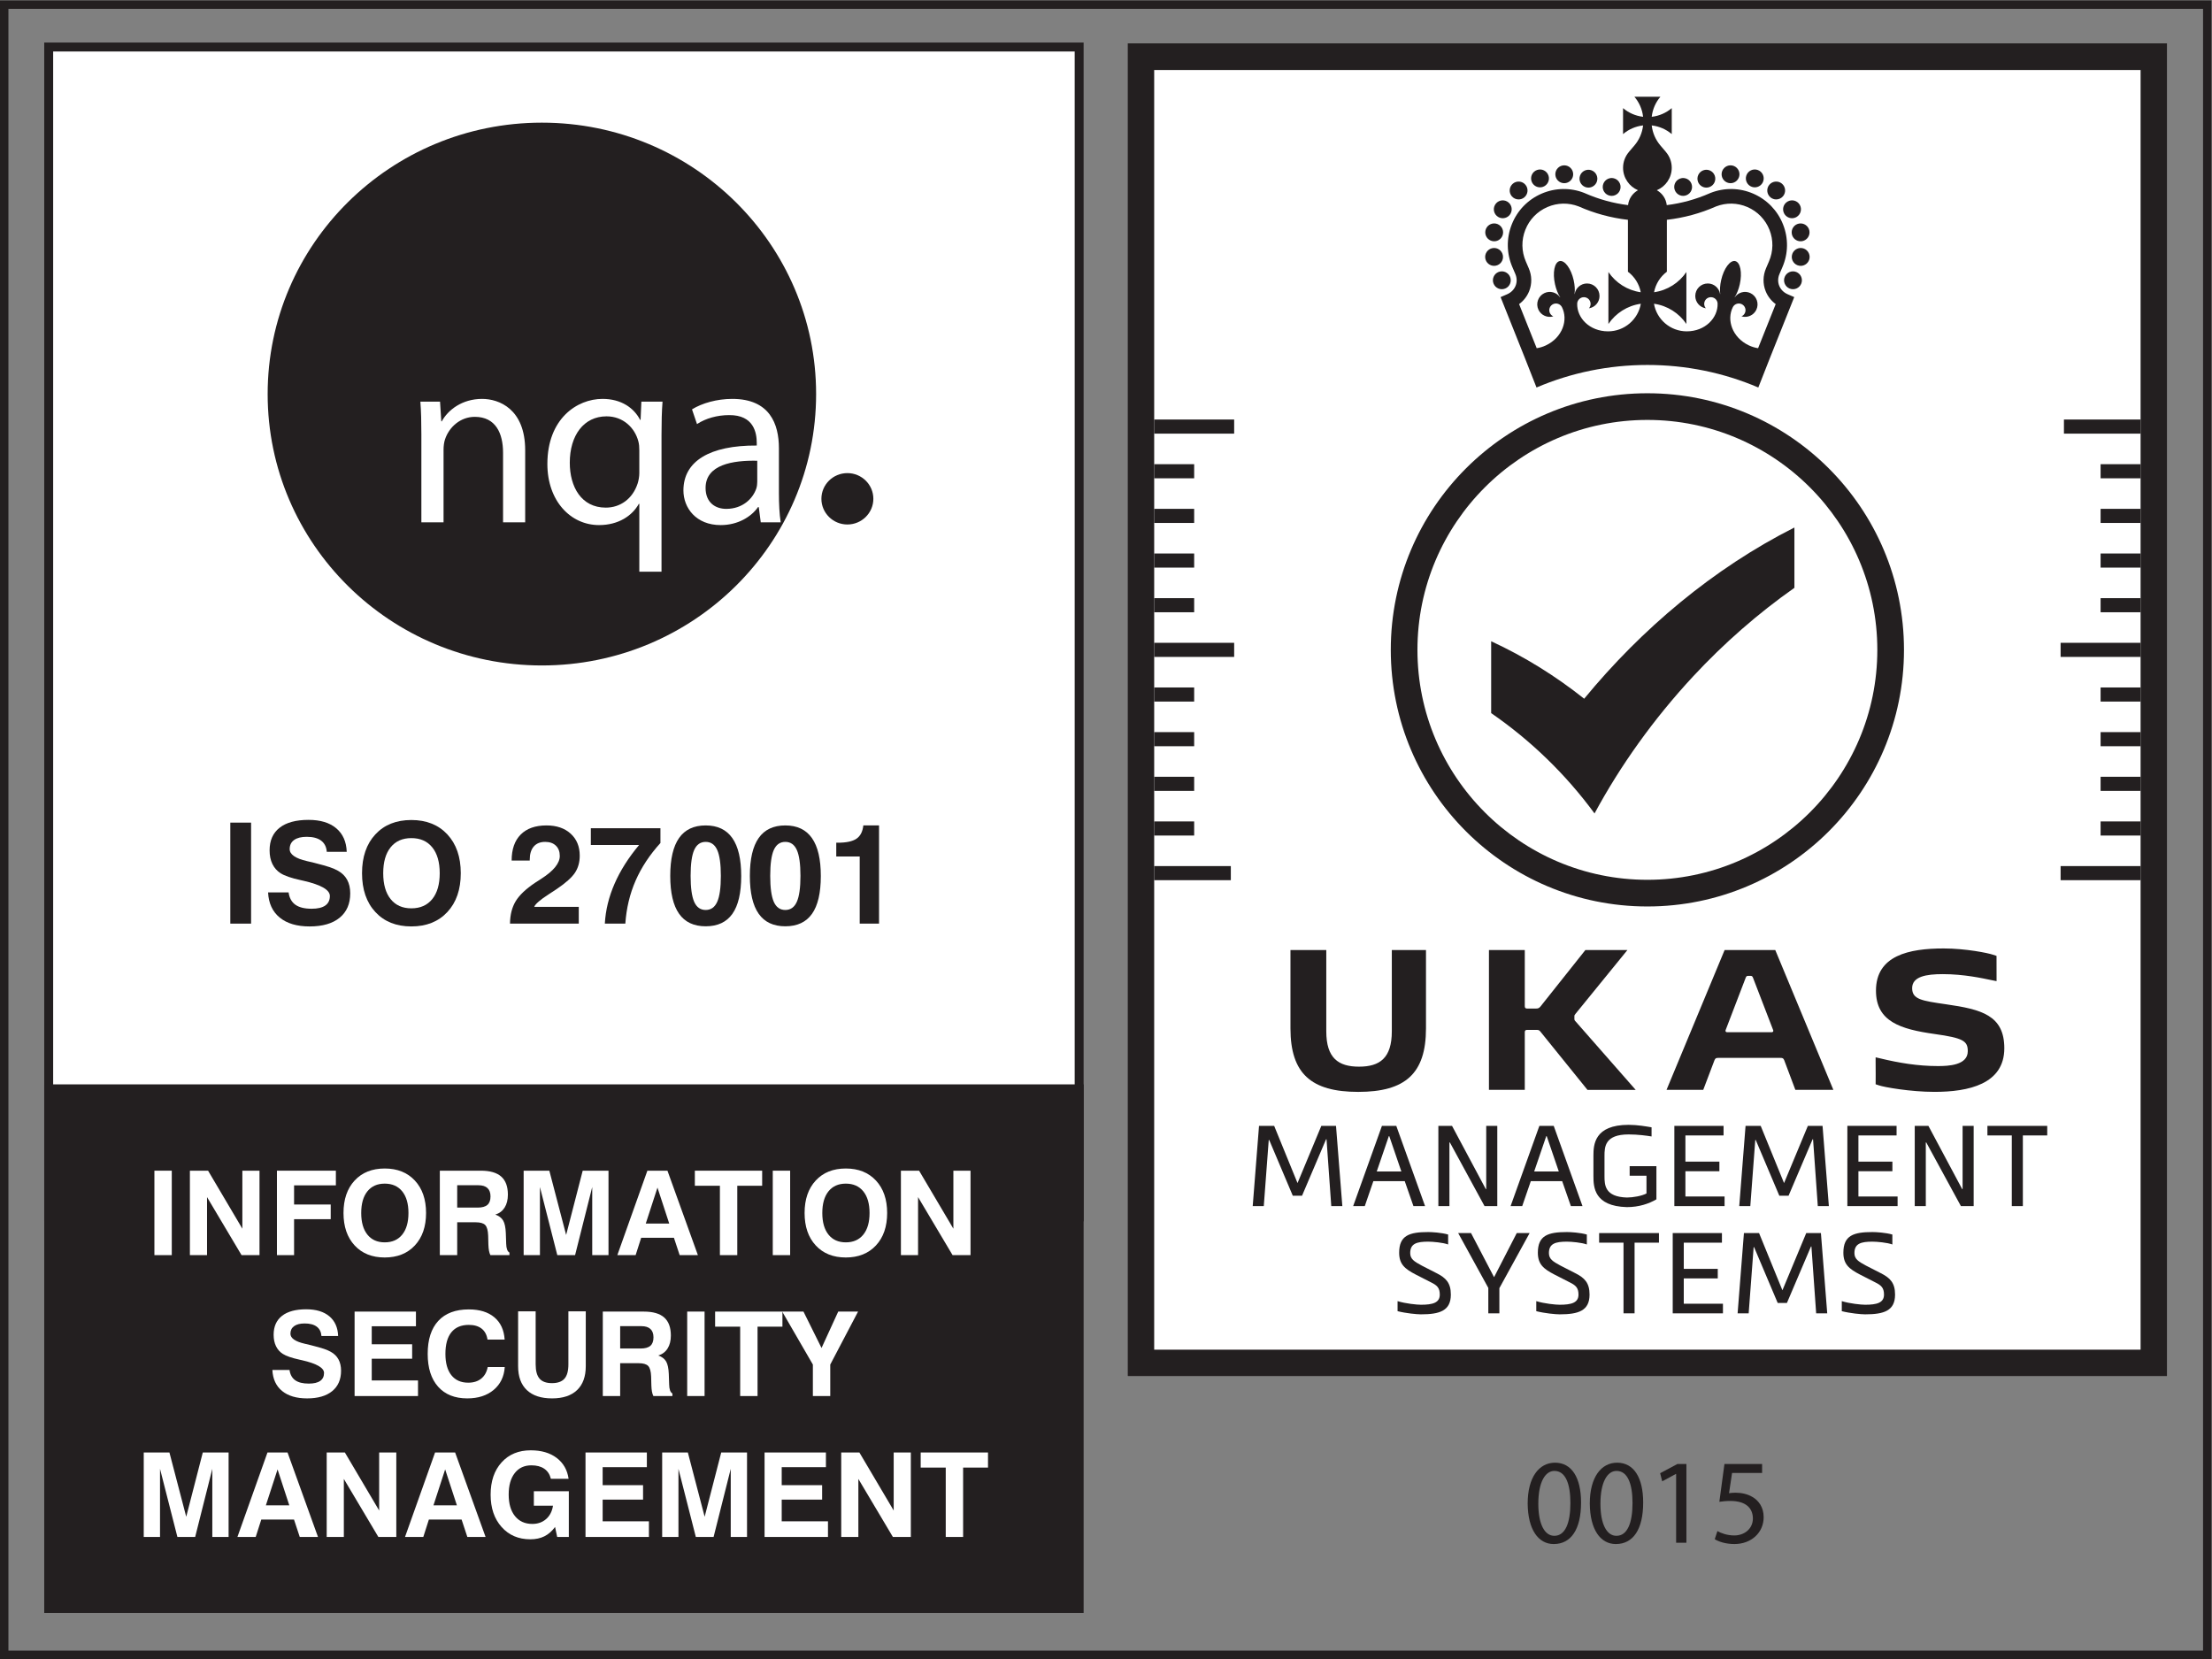 <?xml version="1.0" encoding="UTF-8" standalone="no"?>
<svg
   xmlns:dc="http://purl.org/dc/elements/1.1/"
   xmlns:cc="http://creativecommons.org/ns#"
   xmlns:rdf="http://www.w3.org/1999/02/22-rdf-syntax-ns#"
   xmlns:svg="http://www.w3.org/2000/svg"
   xmlns="http://www.w3.org/2000/svg"
   xmlns:sodipodi="http://sodipodi.sourceforge.net/DTD/sodipodi-0.dtd"
   xmlns:inkscape="http://www.inkscape.org/namespaces/inkscape"
   version="1.1"
   id="svg2"
   xml:space="preserve"
   width="377.947"
   height="283.467"
   viewBox="0 0 377.947 283.467"
   sodipodi:docname="NQA_ISO27001_BW_UKAS.eps"><rect x="0" y="0" width="377.947" height="283.467" fill="#808080" stroke="none"/><defs
     id="defs6"><clipPath
       clipPathUnits="userSpaceOnUse"
       id="clipPath76"><path
         d="m 1903.59,2023.32 h 416.05 v -416.05 h -416.05 z"
         id="path74" /></clipPath></defs><sodipodi:namedview
     pagecolor="#ffffff"
     bordercolor="#666666"
     borderopacity="1"
     objecttolerance="10"
     gridtolerance="10"
     guidetolerance="10"
     inkscape:pageopacity="0"
     inkscape:pageshadow="2"
     inkscape:window-width="640"
     inkscape:window-height="480"
     id="namedview4" /><g
     id="g10"
     inkscape:groupmode="layer"
     inkscape:label="ink_ext_XXXXXX"
     transform="matrix(1.333,0,0,-1.333,0,283.467)"><g
       id="g12"
       transform="scale(0.1)"><path
         d="M 2834.64,2125.98 H -0.004 V 0 H 2834.64 v 2125.98 z m -10.79,-10.8 V 10.801 H 10.797 V 2115.18 H 2823.85"
         style="fill:#231f20;fill-opacity:1;fill-rule:nonzero;stroke:none"
         id="path14" /><path
         d="M 62.426,566.781 V 2066.28 H 1383.25 V 566.781 H 62.426"
         style="fill:#ffffff;fill-opacity:1;fill-rule:nonzero;stroke:none"
         id="path16" /><path
         d="M 1388.98,2072.01 H 56.691 V 561.059 H 1388.98 V 2072.01 Z m -11.45,-11.45 V 572.5 H 68.141 V 2060.56 H 1377.53"
         style="fill:#231f20;fill-opacity:1;fill-rule:nonzero;stroke:none"
         id="path18" /><path
         d="M 1388.98,59.051 H 56.691 V 736.609 H 1388.98 V 59.051"
         style="fill:#231f20;fill-opacity:1;fill-rule:nonzero;stroke:none"
         id="path20" /><path
         d="m 1046.08,1621.44 c 0,-192.15 -157.4,-347.88 -351.502,-347.88 -194.125,0 -351.5,155.73 -351.5,347.88 0,192.12 157.375,347.88 351.5,347.88 194.102,0 351.502,-155.76 351.502,-347.88"
         style="fill:#231f20;fill-opacity:1;fill-rule:nonzero;stroke:none"
         id="path22" /><path
         d="m 1119.45,1487.17 c 0,-18.15 -14.94,-32.92 -33.29,-32.92 -18.4,0 -33.3,14.77 -33.3,32.92 0,18.21 14.9,32.94 33.3,32.94 18.35,0 33.29,-14.73 33.29,-32.94"
         style="fill:#231f20;fill-opacity:1;fill-rule:nonzero;stroke:none"
         id="path24" /><path
         d="m 540.102,1569.86 c 0,16.32 -0.286,29.09 -1.27,41.87 h 25.203 l 1.602,-25.25 h 0.644 c 7.762,14.36 25.848,28.76 51.672,28.76 21.625,0 55.219,-12.8 55.219,-65.85 V 1457 h -28.363 v 89.21 c 0,24.9 -9.426,46.02 -36.227,46.02 -18.43,0 -32.941,-13.11 -38.137,-28.78 -1.23,-3.49 -1.906,-8.62 -1.906,-13.08 V 1457 h -28.437 v 112.86"
         style="fill:#ffffff;fill-opacity:1;fill-rule:nonzero;stroke:none"
         id="path26" /><path
         d="m 819.469,1549.08 c 0,4.15 -0.262,8.31 -1.254,11.8 -4.516,17.3 -19.414,31.99 -40.742,31.99 -29.399,0 -47.137,-24.6 -47.137,-59.44 0,-31.05 14.863,-57.57 46.18,-57.57 18.441,0 34.277,11.19 40.718,30.68 1.278,3.85 2.235,9.29 2.235,13.45 z m 0,-68.4 h -0.633 c -8.414,-15.03 -25.824,-27.19 -51.031,-27.19 -36.481,0 -66.188,30.99 -66.188,78.3 0,57.87 37.793,83.45 70.699,83.45 24.219,0 40.407,-11.82 48.145,-26.86 h 0.641 l 0.992,23.35 h 27.121 c -0.981,-12.78 -1.297,-26.22 -1.297,-42.52 v -175.5 h -28.449 v 86.97"
         style="fill:#ffffff;fill-opacity:1;fill-rule:nonzero;stroke:none"
         id="path28" /><path
         d="m 970.637,1535.97 c -31.032,0.64 -66.231,-4.8 -66.231,-34.87 0,-18.52 12.289,-26.83 26.5,-26.83 20.688,0 33.907,12.78 38.453,25.92 0.957,2.87 1.278,6.08 1.278,8.92 z m 27.769,-41.9 c 0,-13.39 0.641,-26.52 2.294,-37.07 h -25.579 l -2.535,19.53 h -0.992 c -8.383,-12.16 -25.492,-23.04 -47.793,-23.04 -31.649,0 -47.801,22.06 -47.801,44.43 0,37.41 33.594,57.88 94,57.55 v 3.21 c 0,12.77 -3.582,36.12 -35.57,35.78 -14.825,0 -30.024,-4.12 -41.02,-11.52 l -6.41,18.89 c 12.906,7.97 31.969,13.41 51.625,13.41 48.164,0 59.781,-32.3 59.781,-63.29 v -57.88"
         style="fill:#ffffff;fill-opacity:1;fill-rule:nonzero;stroke:none"
         id="path30" /><path
         d="M 2777.95,362.359 H 1445.24 V 2070.97 H 2777.95 V 362.359"
         style="fill:#ffffff;fill-opacity:1;fill-rule:nonzero;stroke:none"
         id="path32" /><path
         d="m 1668.94,593.879 h -11.87 l -30.23,71.473 h -0.58 l -6.36,-84.782 h -14.18 l 8.09,102.86 h 19.39 l 29.95,-73.348 30.52,73.348 h 18.81 l 8.11,-102.86 h -14.18 l -6.08,85.649 h -0.58 l -30.81,-72.34"
         style="fill:#231f20;fill-opacity:1;fill-rule:nonzero;stroke:none"
         id="path34" /><path
         d="m 1764.7,624.988 h 31.53 l -15.48,45.282 h -0.57 z m 47.02,-44.418 -11.14,31.969 h -40.23 l -10.99,-31.969 h -14.9 l 36.89,102.86 h 18.38 l 36.89,-102.86 h -14.9"
         style="fill:#231f20;fill-opacity:1;fill-rule:nonzero;stroke:none"
         id="path36" /><path
         d="m 1904.45,602.422 h 0.57 v 81.008 h 14.18 V 580.57 h -16.35 l -44.41,81.59 h -0.59 v -81.59 h -14.17 v 102.86 h 17.5 l 43.27,-81.008"
         style="fill:#231f20;fill-opacity:1;fill-rule:nonzero;stroke:none"
         id="path38" /><path
         d="m 1966.5,624.988 h 31.54 l -15.49,45.282 h -0.57 z m 47.02,-44.418 -11.14,31.969 h -40.22 l -11,-31.969 h -14.9 l 36.9,102.86 h 18.37 l 36.89,-102.86 h -14.9"
         style="fill:#231f20;fill-opacity:1;fill-rule:nonzero;stroke:none"
         id="path40" /><path
         d="m 2085.27,579.27 c -41.96,1.152 -42.83,25.75 -42.83,39.789 v 25.89 c 0,14.031 0.87,39.781 45.14,39.781 11.57,0 22.42,-2.019 29.37,-3.171 V 669.84 c -5.93,1 -17.5,2.601 -29.37,2.601 -30.38,0 -30.96,-15.781 -30.96,-27.492 v -25.89 c 0,-11.438 0.43,-26.629 28.65,-27.489 7.96,0 19.23,2.02 25.17,5.2 v 22.718 h -21.56 v 12.293 h 34.29 V 589.25 c -9.69,-5.641 -22.28,-9.98 -37.9,-9.98"
         style="fill:#231f20;fill-opacity:1;fill-rule:nonzero;stroke:none"
         id="path42" /><path
         d="m 2146.16,580.57 v 102.86 h 63.08 v -12.289 h -48.9 V 637.57 h 43.55 v -12.289 h -43.55 v -32.41 h 50.2 V 580.57 h -64.38"
         style="fill:#231f20;fill-opacity:1;fill-rule:nonzero;stroke:none"
         id="path44" /><path
         d="m 2292.57,593.879 h -11.86 l -30.25,71.473 h -0.57 l -6.37,-84.782 h -14.17 l 8.09,102.86 h 19.39 l 29.95,-73.348 30.53,73.348 h 18.81 l 8.1,-102.86 h -14.18 l -6.08,85.649 h -0.58 l -30.81,-72.34"
         style="fill:#231f20;fill-opacity:1;fill-rule:nonzero;stroke:none"
         id="path46" /><path
         d="m 2367.92,580.57 v 102.86 h 63.09 V 671.141 H 2382.1 V 637.57 h 43.55 v -12.289 h -43.55 v -32.41 h 50.21 V 580.57 h -64.39"
         style="fill:#231f20;fill-opacity:1;fill-rule:nonzero;stroke:none"
         id="path48" /><path
         d="m 2515.05,602.422 h 0.58 v 81.008 h 14.19 V 580.57 h -16.36 l -44.41,81.59 h -0.58 v -81.59 h -14.18 v 102.86 h 17.51 l 43.25,-81.008"
         style="fill:#231f20;fill-opacity:1;fill-rule:nonzero;stroke:none"
         id="path50" /><path
         d="m 2578.7,671.141 h -31.25 v 12.289 h 76.67 v -12.289 h -31.24 V 580.57 h -14.18 v 90.571"
         style="fill:#231f20;fill-opacity:1;fill-rule:nonzero;stroke:none"
         id="path52" /><path
         d="m 1830.73,535 c -14.46,0 -23.14,-2.301 -23.14,-14.602 0,-7.519 4.78,-10.707 14.76,-16.058 l 18.94,-9.699 c 12.16,-6.071 18.38,-12.571 18.38,-27.493 0,-20.828 -14.33,-25.308 -38.34,-25.308 -5.2,0 -19.09,1.301 -29.95,4.051 v 12.871 c 10.28,-3.18 24.75,-4.621 29.95,-4.621 15.05,0 24.16,2.461 24.16,13.007 0,8.692 -3.61,11.872 -10.85,15.493 l -20.11,10.269 c -13.88,7.231 -21.12,13.16 -21.12,27.918 0,22.133 13.02,26.481 37.32,26.481 4.78,0 16.93,-0.719 25.46,-3.18 v -12.738 c -6.5,2.461 -19.96,3.609 -25.46,3.609"
         style="fill:#231f20;fill-opacity:1;fill-rule:nonzero;stroke:none"
         id="path54" /><path
         d="m 1914.93,489.719 h 0.29 L 1944.15,546 h 16.5 l -38.77,-70.59 v -32.269 h -14.18 v 32.55 L 1869.07,546 h 16.49 l 29.37,-56.281"
         style="fill:#231f20;fill-opacity:1;fill-rule:nonzero;stroke:none"
         id="path56" /><path
         d="m 2008.53,535 c -14.47,0 -23.15,-2.301 -23.15,-14.602 0,-7.519 4.77,-10.707 14.76,-16.058 l 18.94,-9.699 c 12.16,-6.071 18.38,-12.571 18.38,-27.493 0,-20.828 -14.32,-25.308 -38.34,-25.308 -5.2,0 -19.1,1.301 -29.95,4.051 v 12.871 c 10.28,-3.18 24.75,-4.621 29.95,-4.621 15.05,0 24.16,2.461 24.16,13.007 0,8.692 -3.61,11.872 -10.85,15.493 l -20.1,10.269 c -13.9,7.231 -21.13,13.16 -21.13,27.918 0,22.133 13.02,26.481 37.33,26.481 4.77,0 16.92,-0.719 25.46,-3.18 v -12.738 c -6.52,2.461 -19.96,3.609 -25.46,3.609"
         style="fill:#231f20;fill-opacity:1;fill-rule:nonzero;stroke:none"
         id="path58" /><path
         d="m 2081,533.711 h -31.25 V 546 h 76.68 v -12.289 h -31.25 v -90.57 H 2081 v 90.57"
         style="fill:#231f20;fill-opacity:1;fill-rule:nonzero;stroke:none"
         id="path60" /><path
         d="M 2144.07,443.141 V 546 h 63.08 v -12.289 h -48.91 v -33.57 h 43.56 v -12.289 h -43.56 V 455.43 h 50.21 v -12.289 h -64.38"
         style="fill:#231f20;fill-opacity:1;fill-rule:nonzero;stroke:none"
         id="path62" /><path
         d="m 2290.47,456.449 h -11.85 l -30.25,71.473 h -0.57 l -6.37,-84.781 h -14.18 l 8.1,102.859 h 19.39 l 29.95,-73.352 30.53,73.352 h 18.81 l 8.09,-102.859 h -14.18 l -6.07,85.64 h -0.58 l -30.82,-72.332"
         style="fill:#231f20;fill-opacity:1;fill-rule:nonzero;stroke:none"
         id="path64" /><path
         d="m 2400.12,535 c -14.46,0 -23.14,-2.301 -23.14,-14.602 0,-7.519 4.77,-10.707 14.75,-16.058 l 18.96,-9.699 c 12.14,-6.071 18.37,-12.571 18.37,-27.493 0,-20.828 -14.32,-25.308 -38.34,-25.308 -5.21,0 -19.1,1.301 -29.95,4.051 v 12.871 c 10.28,-3.18 24.74,-4.621 29.95,-4.621 15.04,0 24.16,2.461 24.16,13.007 0,8.692 -3.62,11.872 -10.85,15.493 l -20.11,10.269 c -13.89,7.231 -21.12,13.16 -21.12,27.918 0,22.133 13.01,26.481 37.32,26.481 4.78,0 16.92,-0.719 25.47,-3.18 v -12.738 c -6.52,2.461 -19.97,3.609 -25.47,3.609"
         style="fill:#231f20;fill-opacity:1;fill-rule:nonzero;stroke:none"
         id="path66" /><path
         d="m 2030.58,1230.93 c -36.45,28.97 -76.37,53.87 -119.23,73.65 v -25.42 -21.46 -4.01 -17.24 -23.97 c 50.99,-35.14 95.78,-78.63 132.41,-128.49 v -0.29 c 33.23,61.57 75.75,121.18 126.16,175.51 39.78,42.86 83.77,81.24 130.13,113.85 v 4.35 25.28 11.86 18.39 17.44 C 2195.94,1397.84 2104,1320.2 2030.58,1230.93"
         style="fill:#231f20;fill-opacity:1;fill-rule:nonzero;stroke:none"
         id="path68" /><g
         id="g70"><g
           id="g72"
           clip-path="url(#clipPath76)"><path
             d="m 1933.11,1759.18 c 0.53,0.53 0.99,1.12 1.42,1.75 0.41,0.62 0.77,1.28 1.06,1.97 0.27,0.69 0.5,1.41 0.64,2.14 0.15,0.74 0.22,1.48 0.22,2.23 0,0.75 -0.07,1.5 -0.22,2.25 -0.14,0.72 -0.37,1.44 -0.64,2.12 -0.29,0.71 -0.65,1.37 -1.06,1.99 -0.41,0.63 -0.89,1.21 -1.42,1.73 -0.53,0.53 -1.12,1.01 -1.75,1.42 -0.62,0.42 -1.28,0.78 -1.96,1.06 -0.7,0.3 -1.42,0.52 -2.15,0.66 -1.47,0.29 -2.99,0.29 -4.46,0 -0.74,-0.14 -1.46,-0.36 -2.14,-0.66 -0.7,-0.28 -1.37,-0.64 -1.99,-1.06 -0.63,-0.41 -1.22,-0.89 -1.74,-1.42 -0.52,-0.52 -1,-1.1 -1.41,-1.73 -0.41,-0.62 -0.78,-1.28 -1.05,-1.99 -0.3,-0.68 -0.52,-1.4 -0.67,-2.12 -0.14,-0.75 -0.22,-1.5 -0.22,-2.25 0,-0.75 0.08,-1.49 0.22,-2.23 0.15,-0.73 0.37,-1.45 0.67,-2.14 0.27,-0.69 0.64,-1.35 1.05,-1.97 0.41,-0.63 0.89,-1.22 1.41,-1.75 0.52,-0.52 1.11,-1 1.74,-1.41 0.62,-0.42 1.29,-0.77 1.99,-1.07 0.68,-0.27 1.4,-0.49 2.14,-0.64 0.73,-0.15 1.48,-0.22 2.23,-0.22 3.01,0 5.96,1.21 8.09,3.34"
             style="fill:#231f20;fill-opacity:1;fill-rule:nonzero;stroke:none"
             id="path78" /><path
             d="m 1920.47,1848.39 c 1.82,-1.05 3.79,-1.55 5.75,-1.55 3.94,0 7.77,2.04 9.9,5.7 3.18,5.45 1.31,12.46 -4.14,15.62 -5.46,3.19 -12.47,1.34 -15.65,-4.14 -3.17,-5.46 -1.32,-12.46 4.14,-15.63"
             style="fill:#231f20;fill-opacity:1;fill-rule:nonzero;stroke:none"
             id="path80" /><path
             d="m 1946.54,1870.92 c 2.56,0 5.15,0.87 7.29,2.63 4.85,4.04 5.55,11.25 1.51,16.11 -4.02,4.86 -11.24,5.55 -16.1,1.52 -4.87,-4.04 -5.55,-11.24 -1.52,-16.12 2.27,-2.72 5.52,-4.14 8.82,-4.14"
             style="fill:#231f20;fill-opacity:1;fill-rule:nonzero;stroke:none"
             id="path82" /><path
             d="m 1973.97,1886.41 c 1.25,0 2.52,0.2 3.76,0.64 5.96,2.07 9.13,8.6 7.04,14.56 -2.07,5.98 -8.61,9.13 -14.56,7.05 -5.97,-2.07 -9.13,-8.6 -7.04,-14.56 1.64,-4.73 6.07,-7.69 10.8,-7.69"
             style="fill:#231f20;fill-opacity:1;fill-rule:nonzero;stroke:none"
             id="path84" /><path
             d="m 2005.05,1891.72 c 6.32,0.01 11.44,5.14 11.44,11.45 0,6.32 -5.14,11.44 -11.45,11.43 -6.33,0 -11.43,-5.12 -11.43,-11.43 0,-6.33 5.11,-11.45 11.44,-11.45"
             style="fill:#231f20;fill-opacity:1;fill-rule:nonzero;stroke:none"
             id="path86" /><path
             d="m 2032,1886.79 c 1.32,-0.5 2.69,-0.74 4.02,-0.74 4.63,0 8.98,2.84 10.72,7.42 2.22,5.91 -0.78,12.51 -6.7,14.73 -5.91,2.23 -12.5,-0.76 -14.73,-6.68 -2.22,-5.91 0.78,-12.5 6.69,-14.73"
             style="fill:#231f20;fill-opacity:1;fill-rule:nonzero;stroke:none"
             id="path88" /><path
             d="m 1913.06,1817.46 c 0.73,-0.12 1.46,-0.2 2.19,-0.2 5.37,0 10.15,3.8 11.21,9.28 1.2,6.19 -2.85,12.19 -9.06,13.4 -6.21,1.2 -12.21,-2.87 -13.4,-9.06 -1.2,-6.21 2.85,-12.21 9.06,-13.42"
             style="fill:#231f20;fill-opacity:1;fill-rule:nonzero;stroke:none"
             id="path90" /><path
             d="m 1917.02,1785.94 c 6.23,1.06 10.42,6.95 9.36,13.18 v 0.02 c -1.06,6.22 -6.95,10.41 -13.17,9.36 -6.24,-1.06 -10.44,-6.97 -9.39,-13.19 0.96,-5.58 5.8,-9.53 11.28,-9.53 0.63,0 1.27,0.04 1.92,0.16"
             style="fill:#231f20;fill-opacity:1;fill-rule:nonzero;stroke:none"
             id="path92" /><path
             d="m 2059.45,1877.39 c 0.61,-0.41 1.28,-0.77 1.98,-1.05 0.69,-0.29 1.4,-0.5 2.14,-0.65 0.74,-0.16 1.48,-0.23 2.23,-0.23 3.01,0 5.96,1.22 8.09,3.36 2.13,2.13 3.35,5.06 3.35,8.08 0,0.76 -0.08,1.5 -0.23,2.24 -0.14,0.73 -0.36,1.45 -0.64,2.14 -0.29,0.69 -0.64,1.35 -1.06,1.97 -0.41,0.63 -0.89,1.21 -1.42,1.74 -2.66,2.66 -6.6,3.88 -10.32,3.13 -0.74,-0.15 -1.45,-0.37 -2.14,-0.65 -0.7,-0.29 -1.37,-0.65 -1.98,-1.05 -0.63,-0.43 -1.21,-0.9 -1.73,-1.43 -0.53,-0.53 -1.02,-1.11 -1.43,-1.74 -0.41,-0.62 -0.76,-1.28 -1.05,-1.97 -0.29,-0.69 -0.5,-1.41 -0.65,-2.14 -0.16,-0.74 -0.23,-1.48 -0.23,-2.24 0,-3.01 1.23,-5.95 3.36,-8.08 0.52,-0.53 1.1,-1.01 1.73,-1.43"
             style="fill:#231f20;fill-opacity:1;fill-rule:nonzero;stroke:none"
             id="path94" /><path
             d="m 2308.78,1771.64 c -0.29,0.7 -0.64,1.37 -1.05,1.99 -0.43,0.63 -0.9,1.21 -1.43,1.73 -0.53,0.53 -1.11,1.01 -1.75,1.42 -0.61,0.43 -1.28,0.78 -1.96,1.06 -0.69,0.3 -1.42,0.52 -2.15,0.66 -1.46,0.29 -2.99,0.29 -4.47,0 -0.72,-0.14 -1.44,-0.36 -2.13,-0.66 -0.7,-0.28 -1.37,-0.63 -1.98,-1.06 -0.64,-0.41 -1.22,-0.89 -1.75,-1.42 -0.53,-0.52 -1,-1.1 -1.41,-1.73 -0.43,-0.62 -0.78,-1.29 -1.05,-1.99 -0.29,-0.68 -0.52,-1.4 -0.65,-2.12 -0.16,-0.75 -0.23,-1.5 -0.23,-2.25 0,-0.75 0.07,-1.49 0.23,-2.23 0.13,-0.73 0.36,-1.45 0.65,-2.14 0.27,-0.69 0.62,-1.35 1.05,-1.97 0.41,-0.63 0.9,-1.22 1.43,-1.75 2.13,-2.13 5.06,-3.34 8.09,-3.34 0.73,0 1.49,0.07 2.22,0.22 0.73,0.15 1.46,0.37 2.15,0.64 0.68,0.3 1.35,0.65 1.96,1.07 0.64,0.41 1.22,0.89 1.75,1.41 0.53,0.53 1,1.12 1.43,1.75 0.41,0.62 0.76,1.28 1.05,1.97 0.28,0.69 0.5,1.41 0.65,2.14 0.14,0.74 0.22,1.48 0.22,2.23 0,0.75 -0.08,1.5 -0.22,2.25 -0.15,0.72 -0.37,1.44 -0.65,2.12"
             style="fill:#231f20;fill-opacity:1;fill-rule:nonzero;stroke:none"
             id="path96" /><path
             d="m 2245.49,1887.05 c 1.25,-0.44 2.51,-0.64 3.76,-0.64 4.75,0 9.16,2.96 10.8,7.69 2.09,5.96 -1.07,12.49 -7.03,14.56 -5.97,2.08 -12.49,-1.07 -14.57,-7.05 -2.09,-5.96 1.07,-12.49 7.04,-14.56"
             style="fill:#231f20;fill-opacity:1;fill-rule:nonzero;stroke:none"
             id="path98" /><path
             d="m 2269.39,1873.55 c 2.15,-1.76 4.72,-2.63 7.29,-2.63 3.29,0 6.56,1.41 8.82,4.15 4.04,4.86 3.35,12.07 -1.5,16.11 -4.88,4.03 -12.08,3.34 -16.13,-1.52 -4.01,-4.87 -3.34,-12.08 1.52,-16.11"
             style="fill:#231f20;fill-opacity:1;fill-rule:nonzero;stroke:none"
             id="path100" /><path
             d="m 2287.1,1852.54 c 2.13,-3.66 5.96,-5.7 9.91,-5.7 1.96,0 3.93,0.5 5.74,1.55 5.46,3.17 7.31,10.17 4.14,15.65 -3.19,5.46 -10.19,7.31 -15.65,4.12 -5.46,-3.17 -7.3,-10.17 -4.14,-15.62"
             style="fill:#231f20;fill-opacity:1;fill-rule:nonzero;stroke:none"
             id="path102" /><path
             d="m 2218.18,1891.72 c 6.31,0 11.43,5.12 11.45,11.45 0,6.31 -5.13,11.43 -11.43,11.44 h -0.02 c -6.31,0 -11.43,-5.12 -11.45,-11.44 0,-6.31 5.13,-11.44 11.45,-11.45"
             style="fill:#231f20;fill-opacity:1;fill-rule:nonzero;stroke:none"
             id="path104" /><path
             d="m 2305.81,1839.94 c -6.19,-1.21 -10.25,-7.21 -9.05,-13.4 1.05,-5.48 5.84,-9.28 11.21,-9.28 0.72,0 1.46,0.08 2.19,0.2 6.21,1.21 10.26,7.21 9.07,13.42 -1.2,6.19 -7.21,10.26 -13.42,9.06"
             style="fill:#231f20;fill-opacity:1;fill-rule:nonzero;stroke:none"
             id="path106" /><path
             d="m 2310.03,1808.5 c -6.24,1.05 -12.14,-3.14 -13.19,-9.38 -1.07,-6.23 3.13,-12.12 9.36,-13.18 0.65,-0.12 1.29,-0.17 1.94,-0.17 5.47,0 10.32,3.96 11.26,9.54 1.05,6.23 -3.15,12.13 -9.37,13.19"
             style="fill:#231f20;fill-opacity:1;fill-rule:nonzero;stroke:none"
             id="path108" /><path
             d="m 2187.2,1886.05 c 1.35,0 2.7,0.24 4.03,0.74 5.92,2.21 8.9,8.82 6.68,14.73 -2.23,5.92 -8.82,8.91 -14.73,6.68 -5.92,-2.22 -8.91,-8.82 -6.68,-14.73 1.72,-4.58 6.07,-7.42 10.7,-7.42"
             style="fill:#231f20;fill-opacity:1;fill-rule:nonzero;stroke:none"
             id="path110" /><path
             d="m 2146.87,1882.53 c 0.27,-0.69 0.62,-1.36 1.03,-1.98 0.43,-0.63 0.9,-1.2 1.43,-1.73 0.53,-0.53 1.11,-1.01 1.75,-1.43 0.61,-0.41 1.28,-0.77 1.96,-1.05 0.69,-0.28 1.43,-0.5 2.15,-0.65 0.74,-0.16 1.49,-0.23 2.24,-0.23 3.01,0 5.96,1.23 8.09,3.36 0.53,0.53 1,1.1 1.43,1.73 0.41,0.62 0.76,1.29 1.03,1.98 0.29,0.69 0.52,1.41 0.67,2.14 0.14,0.74 0.22,1.49 0.22,2.23 0,3.01 -1.22,5.97 -3.35,8.09 -2.66,2.66 -6.6,3.88 -10.33,3.13 -0.72,-0.15 -1.45,-0.37 -2.15,-0.65 -0.68,-0.29 -1.35,-0.65 -1.96,-1.05 -0.64,-0.43 -1.22,-0.9 -1.75,-1.43 -2.13,-2.12 -3.35,-5.08 -3.35,-8.09 0,-0.74 0.08,-1.49 0.22,-2.23 0.15,-0.73 0.37,-1.45 0.67,-2.14"
             style="fill:#231f20;fill-opacity:1;fill-rule:nonzero;stroke:none"
             id="path112" /><path
             d="m 2253.5,1680.21 c -4.02,0.61 -8.01,1.81 -11.87,3.64 -21.29,10.11 -28.81,32.69 -20.45,49.1 2.14,4.03 7.14,5.71 11.3,3.73 4.29,-2.04 6.11,-7.15 4.08,-11.43 -0.94,-1.97 -2.53,-3.41 -4.39,-4.2 7.45,-2.25 15.63,1.2 19.07,8.44 3.8,7.99 0.39,17.55 -7.59,21.35 -7.22,3.43 -15.71,0.97 -20.08,-5.43 l -0.16,0.04 c 2.76,4.31 5.15,10.1 6.61,16.66 3.33,14.88 0.74,28.14 -5.78,29.74 l 0.01,0.03 c -6.6,1.5 -14.71,-9.41 -18.1,-24.36 -1.5,-6.56 -1.83,-12.81 -1.19,-17.89 h -0.15 c -1.19,7.67 -7.81,13.55 -15.81,13.55 -8.85,0 -16.02,-7.17 -16.02,-16.02 0,-8.02 5.9,-14.64 13.59,-15.81 -1.33,1.51 -2.15,3.5 -2.15,5.68 0,4.73 3.84,8.58 8.58,8.58 4.58,0 8.35,-3.59 8.6,-8.1 0.59,-18.46 -15.92,-35.69 -39.54,-35.69 -21.08,0 -38.57,15.29 -42.02,35.38 17.27,-2.41 32.19,-12.12 41.54,-25.92 v 66.57 c -9.33,-13.77 -24.21,-23.46 -41.43,-25.9 2.01,10.71 8.02,20.02 16.42,26.29 v 17.44 49.12 c 21.75,2.48 42.89,8.2 63.07,17.13 13.06,5.06 27.31,4.78 40.18,-0.78 12.99,-5.63 23.03,-15.98 28.25,-29.15 5.21,-13.18 4.99,-27.6 -0.66,-40.62 l -3.69,-8.61 c -4.14,-9.56 -4.32,-20.04 -0.52,-29.5 2.66,-6.63 7.11,-12.3 12.86,-16.54 z m -192.34,21.61 c -23.61,0 -40.12,17.23 -39.54,35.69 0.26,4.51 4.03,8.1 8.61,8.1 4.73,0 8.57,-3.85 8.57,-8.58 0,-2.18 -0.81,-4.17 -2.15,-5.68 7.7,1.17 13.6,7.79 13.6,15.81 0,8.85 -7.17,16.02 -16.02,16.02 -8.01,0 -14.62,-5.88 -15.81,-13.55 h -0.16 c 0.65,5.08 0.32,11.33 -1.18,17.89 -3.4,14.95 -11.5,25.86 -18.1,24.36 l 0.01,-0.03 c -6.53,-1.6 -9.11,-14.86 -5.78,-29.74 1.46,-6.56 3.84,-12.35 6.61,-16.66 l -0.16,-0.04 c -4.37,6.4 -12.86,8.86 -20.08,5.43 -8,-3.8 -11.39,-13.36 -7.6,-21.35 3.45,-7.24 11.63,-10.69 19.08,-8.44 -1.86,0.79 -3.45,2.23 -4.39,4.2 -2.03,4.28 -0.21,9.39 4.07,11.43 4.16,1.98 9.16,0.3 11.3,-3.73 8.36,-16.41 0.83,-38.99 -20.45,-49.1 -3.85,-1.83 -7.85,-3.03 -11.86,-3.64 l -22.56,56.52 c 5.75,4.24 10.2,9.91 12.86,16.54 3.8,9.46 3.62,19.94 -0.52,29.47 l -3.72,8.66 c -5.62,13 -5.85,27.42 -0.63,40.6 5.21,13.17 15.25,23.52 28.25,29.15 12.87,5.56 27.12,5.84 40.18,0.78 20.18,-8.93 41.31,-14.65 63.06,-17.13 v -49.12 -17.44 c 8.41,-6.27 14.42,-15.58 16.43,-26.29 -17.22,2.44 -32.1,12.13 -41.44,25.9 v -66.57 c 9.36,13.8 24.28,23.51 41.55,25.92 -3.45,-20.09 -20.95,-35.38 -42.03,-35.38 m 50.45,269.5 v 0 0 -0.01 0 0 z m 168.96,-211.07 c -1.92,4.79 -1.81,10.14 0.34,15.1 l 3.7,8.61 c 7.62,17.6 7.92,37.1 0.86,54.93 -7.05,17.82 -20.63,31.83 -38.22,39.45 -17.55,7.59 -37,7.91 -54.78,0.89 l -0.86,-0.34 -0.15,-0.1 c -17.65,-7.74 -36.08,-12.81 -55.04,-15.16 -0.89,8.24 -5.8,15.26 -12.73,19.1 11.23,4.72 19.12,15.82 19.12,28.77 0,7.76 -2.84,14.83 -7.52,20.29 h 0.05 l -7.09,8.32 c -6.01,7.07 -10.01,15.93 -11.11,25.68 9.75,-1.11 18.6,-5.11 25.68,-11.12 v 33.28 c -7.08,-6.01 -15.93,-10 -25.68,-11.11 1.1,9.75 5.1,18.61 11.11,25.68 h -16.64 -16.64 c 6.02,-7.07 10.01,-15.93 11.12,-25.68 -9.75,1.11 -18.61,5.1 -25.69,11.11 v -33.28 c 7.08,6.01 15.94,10.01 25.69,11.12 -1.11,-9.75 -5.1,-18.61 -11.12,-25.68 l -7.09,-8.32 h 0.05 c -4.68,-5.46 -7.52,-12.53 -7.52,-20.29 0,-12.95 7.89,-24.05 19.12,-28.77 -6.92,-3.84 -11.83,-10.86 -12.72,-19.1 -18.98,2.35 -37.42,7.43 -55.08,15.17 l -0.98,0.43 c -17.77,7.02 -37.22,6.69 -54.77,-0.89 -17.6,-7.62 -31.17,-21.63 -38.22,-39.45 -7.06,-17.83 -6.76,-37.33 0.85,-54.9 l 3.72,-8.66 c 2.13,-4.94 2.24,-10.29 0.33,-15.08 -1.94,-4.84 -5.81,-8.71 -10.89,-10.9 l -8.35,-3.62 31.55,-79.05 14.49,-36.83 c 44.34,18.94 92.48,28.9 142.15,28.9 49.68,0 97.82,-9.96 142.16,-28.9 l 14.48,36.83 31.56,79.05 -8.35,3.62 c -5.08,2.19 -8.95,6.06 -10.89,10.9"
             style="fill:#231f20;fill-opacity:1;fill-rule:nonzero;stroke:none"
             id="path114" /></g></g><path
         d="m 2111.59,1622.46 c -181.65,0 -328.9,-147.26 -328.9,-328.91 0,-181.65 147.25,-328.909 328.9,-328.909 181.65,0 328.91,147.259 328.91,328.909 0,181.65 -147.26,328.91 -328.91,328.91 z m 0,-34.18 c 162.52,0 294.74,-132.22 294.74,-294.73 0,-162.52 -132.22,-294.741 -294.74,-294.741 -162.52,0 -294.73,132.221 -294.73,294.741 0,162.51 132.21,294.73 294.73,294.73"
         style="fill:#231f20;fill-opacity:1;fill-rule:nonzero;stroke:none"
         id="path116" /><path
         d="M 2777.95,2070.97 H 1445.24 V 362.359 H 2777.95 V 2070.97 Z m -34.17,-34.18 V 396.531 H 1479.42 V 2036.79 h 1264.36"
         style="fill:#231f20;fill-opacity:1;fill-rule:nonzero;stroke:none"
         id="path118" /><path
         d="m 1742,759.301 c 26.6,0 42.01,11.027 42.01,45.308 v 104.18 h 43.8 V 808.391 c 0,-58 -26.59,-81.422 -86.86,-81.422 -60.27,0 -86.86,23.422 -86.86,81.422 v 100.418 h 45.92 v -104.2 c 0,-34.281 15.41,-45.308 41.99,-45.308"
         style="fill:#231f20;fill-opacity:1;fill-rule:nonzero;stroke:none"
         id="path120" /><path
         d="m 1954.45,908.789 v -71.988 c 0,-2.121 0.9,-3.02 3.01,-3.02 h 11.34 c 2.72,0 4.07,0.598 5.59,2.418 l 57.74,72.61 h 53.89 l -66.47,-81.68 c -1.21,-1.508 -1.51,-1.801 -1.51,-3.328 v -3.16 c 0,-1.512 0.3,-2.121 1.51,-3.321 l 77.04,-87.769 h -61.8 l -60.4,74.769 c -1.21,1.508 -2.12,2.121 -4.84,2.121 h -12.09 c -2.11,0 -3.01,-0.91 -3.01,-3.031 v -73.84 l -45.93,0.039 v 179.18 h 45.93"
         style="fill:#231f20;fill-opacity:1;fill-rule:nonzero;stroke:none"
         id="path122" /><path
         d="m 2271.19,803.461 c 1.29,0 2.18,1.289 1.71,2.488 l -25.92,67.321 c -0.76,1.968 -1.52,2.421 -3.33,2.421 h -2.71 c -1.82,0 -2.57,-0.453 -3.33,-2.421 l -25.8,-67.309 c -0.46,-1.191 0.43,-2.481 1.71,-2.481 z m 30.08,-73.902 -14.27,37.972 c -1.05,2.719 -2.41,3.051 -5.13,3.02 -6.41,-0.082 -24.05,0.031 -41.41,0.051 -16.14,0.007 -31.55,-0.122 -37.74,-0.051 -2.73,0.031 -4.08,-0.301 -5.14,-3.02 l -14.4,-37.972 h -47.06 l 74.45,179.191 h 64.96 l 74.45,-179.191 h -48.71"
         style="fill:#231f20;fill-opacity:1;fill-rule:nonzero;stroke:none"
         id="path124" /><path
         d="m 2554.45,902.82 c 3.73,-1.14 4.67,-1.519 4.67,-1.519 l 0.01,-11.02 0.04,-15.902 v -5.469 c 0,0 -6.08,1.27 -7.15,1.43 -11.02,2.262 -34.73,7.558 -61.77,7.558 -21.16,0 -39.28,-3.027 -39.28,-17.976 0,-14.512 12.54,-16.172 43.66,-20.703 45.17,-6.5 74.47,-14.047 74.47,-56.34 0,-46.09 -46.08,-55.899 -89.58,-55.899 -30.66,0 -64.8,6.04 -71.45,8.45 -3.62,1.218 -3.9,1.3 -3.9,1.3 l 0.05,13.059 -0.09,17.07 0.03,4.422 c 0,0 4.96,-1.101 6.03,-1.402 23.71,-5.738 47.88,-9.82 73.87,-9.82 13.14,0 38.21,0.91 38.21,19.043 0,13.136 -5.73,16.91 -42.45,22.046 -43.81,6.204 -75.23,15.872 -75.23,55.59 0,45.172 42.45,54.082 86.71,54.082 28.4,0 57.1,-5.89 63.15,-8"
         style="fill:#231f20;fill-opacity:1;fill-rule:nonzero;stroke:none"
         id="path126" /><path
         d="m 1581.93,1570.7 h -102.51 v 18.09 h 102.51 v -18.09"
         style="fill:#231f20;fill-opacity:1;fill-rule:nonzero;stroke:none"
         id="path128" /><path
         d="m 1581.93,1284.51 h -102.51 v 18.08 h 102.51 v -18.08"
         style="fill:#231f20;fill-opacity:1;fill-rule:nonzero;stroke:none"
         id="path130" /><path
         d="m 1530.67,1513.46 h -51.25 v 18.08 h 51.25 v -18.08"
         style="fill:#231f20;fill-opacity:1;fill-rule:nonzero;stroke:none"
         id="path132" /><path
         d="m 1530.67,1456.23 h -51.25 v 18.08 h 51.25 v -18.08"
         style="fill:#231f20;fill-opacity:1;fill-rule:nonzero;stroke:none"
         id="path134" /><path
         d="m 1530.67,1398.98 h -51.25 v 18.09 h 51.25 v -18.09"
         style="fill:#231f20;fill-opacity:1;fill-rule:nonzero;stroke:none"
         id="path136" /><path
         d="m 1530.67,1341.75 h -51.25 v 18.08 h 51.25 v -18.08"
         style="fill:#231f20;fill-opacity:1;fill-rule:nonzero;stroke:none"
         id="path138" /><path
         d="m 1577.66,998.32 h -98.24 v 18.08 h 98.24 v -18.08"
         style="fill:#231f20;fill-opacity:1;fill-rule:nonzero;stroke:none"
         id="path140" /><path
         d="m 1530.67,1227.27 h -51.25 v 18.08 h 51.25 v -18.08"
         style="fill:#231f20;fill-opacity:1;fill-rule:nonzero;stroke:none"
         id="path142" /><path
         d="m 1530.67,1170.03 h -51.25 v 18.08 h 51.25 v -18.08"
         style="fill:#231f20;fill-opacity:1;fill-rule:nonzero;stroke:none"
         id="path144" /><path
         d="m 1530.67,1112.79 h -51.25 v 18.09 h 51.25 v -18.09"
         style="fill:#231f20;fill-opacity:1;fill-rule:nonzero;stroke:none"
         id="path146" /><path
         d="m 1530.67,1055.55 h -51.25 v 18.09 h 51.25 v -18.09"
         style="fill:#231f20;fill-opacity:1;fill-rule:nonzero;stroke:none"
         id="path148" /><path
         d="m 2743.78,998.32 h -102.52 v 18.08 h 102.52 v -18.08"
         style="fill:#231f20;fill-opacity:1;fill-rule:nonzero;stroke:none"
         id="path150" /><path
         d="m 2743.78,1284.51 h -102.52 v 18.08 h 102.52 v -18.08"
         style="fill:#231f20;fill-opacity:1;fill-rule:nonzero;stroke:none"
         id="path152" /><path
         d="m 2743.78,1055.55 h -51.26 v 18.09 h 51.26 v -18.09"
         style="fill:#231f20;fill-opacity:1;fill-rule:nonzero;stroke:none"
         id="path154" /><path
         d="m 2743.78,1112.79 h -51.26 v 18.09 h 51.26 v -18.09"
         style="fill:#231f20;fill-opacity:1;fill-rule:nonzero;stroke:none"
         id="path156" /><path
         d="m 2743.78,1170.03 h -51.26 v 18.08 h 51.26 v -18.08"
         style="fill:#231f20;fill-opacity:1;fill-rule:nonzero;stroke:none"
         id="path158" /><path
         d="m 2743.78,1227.27 h -51.26 v 18.08 h 51.26 v -18.08"
         style="fill:#231f20;fill-opacity:1;fill-rule:nonzero;stroke:none"
         id="path160" /><path
         d="m 2743.78,1570.7 h -98.25 v 18.09 h 98.25 v -18.09"
         style="fill:#231f20;fill-opacity:1;fill-rule:nonzero;stroke:none"
         id="path162" /><path
         d="m 2743.78,1341.75 h -51.26 v 18.08 h 51.26 v -18.08"
         style="fill:#231f20;fill-opacity:1;fill-rule:nonzero;stroke:none"
         id="path164" /><path
         d="m 2743.78,1398.98 h -51.26 v 18.09 h 51.26 v -18.09"
         style="fill:#231f20;fill-opacity:1;fill-rule:nonzero;stroke:none"
         id="path166" /><path
         d="m 2743.78,1456.23 h -51.26 v 18.08 h 51.26 v -18.08"
         style="fill:#231f20;fill-opacity:1;fill-rule:nonzero;stroke:none"
         id="path168" /><path
         d="m 2743.78,1513.46 h -51.26 v 18.08 h 51.26 v -18.08"
         style="fill:#231f20;fill-opacity:1;fill-rule:nonzero;stroke:none"
         id="path170" /><path
         d="M 295.207,942.648 V 1072.11 H 321.84 V 942.648 h -26.633"
         style="fill:#231f20;fill-opacity:1;fill-rule:nonzero;stroke:none"
         id="path172" /><path
         d="m 343.637,982.641 h 26.277 c 0.996,-7.09 3.899,-12.34 8.703,-15.77 4.805,-3.43 11.746,-5.152 20.828,-5.152 7.735,0 13.567,1.383 17.493,4.133 3.925,2.757 5.886,6.828 5.886,12.218 0,7.852 -11.277,14.36 -33.836,19.512 -0.293,0.059 -0.558,0.117 -0.793,0.18 -0.586,0.117 -1.492,0.316 -2.722,0.609 -12.071,2.639 -20.684,5.599 -25.84,8.879 -4.57,2.93 -8.059,6.88 -10.461,11.83 -2.402,4.95 -3.602,10.79 -3.602,17.53 0,12.59 4.278,22.25 12.832,28.96 8.555,6.71 20.918,10.06 37.09,10.06 15.117,0 26.938,-3.57 35.461,-10.72 8.527,-7.15 13.024,-17.23 13.492,-30.24 h -25.574 c -0.469,6.27 -2.871,11.05 -7.207,14.33 -4.336,3.28 -10.519,4.92 -18.547,4.92 -6.972,0 -12.347,-1.36 -16.129,-4.08 -3.777,-2.73 -5.668,-6.61 -5.668,-11.65 0,-6.86 7.356,-11.98 22.063,-15.38 3.984,-0.94 7.09,-1.67 9.316,-2.2 9.434,-2.4 16.125,-4.28 20.082,-5.62 3.953,-1.35 7.399,-2.85 10.328,-4.49 5.274,-2.93 9.227,-6.8 11.864,-11.641 2.636,-4.828 3.957,-10.621 3.957,-17.359 0,-13.48 -4.543,-23.918 -13.625,-31.328 -9.082,-7.41 -21.883,-11.121 -38.407,-11.121 -16.289,0 -29.062,3.777 -38.32,11.34 -9.258,7.55 -14.238,18.308 -14.941,32.25"
         style="fill:#231f20;fill-opacity:1;fill-rule:nonzero;stroke:none"
         id="path174" /><path
         d="m 491.203,1007.25 c 0,-14.238 3.164,-25.289 9.492,-33.172 6.328,-7.879 15.176,-11.828 26.543,-11.828 11.485,0 20.422,3.949 26.809,11.828 6.387,7.883 9.578,18.934 9.578,33.172 0,14.24 -3.191,25.3 -9.578,33.18 -6.387,7.89 -15.324,11.82 -26.809,11.82 -11.367,0 -20.215,-3.92 -26.543,-11.78 -6.328,-7.85 -9.492,-18.92 -9.492,-33.22 z m -27.156,0 c 0,20.92 5.695,37.52 17.094,49.79 11.394,12.28 26.761,18.41 46.097,18.41 19.336,0 34.727,-6.15 46.184,-18.45 11.453,-12.31 17.187,-28.89 17.187,-49.75 0,-20.859 -5.734,-37.441 -17.187,-49.75 -11.457,-12.301 -26.848,-18.449 -46.184,-18.449 -19.336,0 -34.703,6.148 -46.097,18.449 -11.399,12.309 -17.094,28.891 -17.094,49.75"
         style="fill:#231f20;fill-opacity:1;fill-rule:nonzero;stroke:none"
         id="path176" /><path
         d="m 653.715,942.648 c 0.117,11.25 2.519,20.793 7.207,28.614 4.687,7.828 13.008,15.75 24.961,23.769 1.816,1.231 4.453,2.93 7.91,5.099 15.82,10.14 23.73,19.89 23.73,29.27 0,5.57 -1.671,9.96 -5.011,13.18 -3.34,3.23 -7.91,4.84 -13.711,4.84 -6.328,0 -11.199,-1.98 -14.637,-5.93 -3.418,-3.96 -5.137,-9.6 -5.137,-16.92 v -1.06 h -23.203 c 0,14.41 3.867,25.52 11.602,33.31 7.734,7.79 18.75,11.69 33.047,11.69 12.949,0 23.289,-3.53 31.023,-10.59 7.734,-7.06 11.602,-16.45 11.602,-28.17 0,-8.38 -2.02,-15.64 -6.063,-21.8 -4.043,-6.15 -11.867,-13.149 -23.469,-21.001 -2.461,-1.699 -5.859,-3.929 -10.195,-6.679 -11.016,-7.09 -17.226,-12.481 -18.633,-16.168 h 57.129 v -21.454 h -88.152"
         style="fill:#231f20;fill-opacity:1;fill-rule:nonzero;stroke:none"
         id="path178" /><path
         d="m 801.547,942.648 h -26.281 c 0.937,17.172 5.078,34.192 12.441,51.071 7.344,16.871 17.852,33.451 31.504,49.741 h -61.875 v 21.45 h 89.211 v -18.9 c -13.828,-15.23 -24.453,-31.35 -31.867,-48.338 -7.41,-16.992 -11.785,-35.332 -13.133,-55.024"
         style="fill:#231f20;fill-opacity:1;fill-rule:nonzero;stroke:none"
         id="path180" /><path
         d="m 885.219,1003.82 c 0,-15.289 1.543,-26.39 4.609,-33.308 3.086,-6.91 7.988,-10.371 14.727,-10.371 6.738,0 11.66,3.488 14.765,10.461 3.106,6.968 4.657,18.046 4.657,33.218 0,15.24 -1.551,26.31 -4.657,33.23 -3.105,6.91 -8.027,10.37 -14.765,10.37 -6.739,0 -11.641,-3.44 -14.727,-10.33 -3.066,-6.88 -4.609,-17.97 -4.609,-33.27 z m -26.106,0 c 0,21.62 3.762,37.82 11.301,48.56 7.52,10.75 18.906,16.13 34.141,16.13 15.175,0 26.55,-5.4 34.14,-16.22 7.586,-10.8 11.387,-27.02 11.387,-48.64 0,-21.619 -3.769,-37.771 -11.289,-48.431 -7.539,-10.66 -18.945,-16 -34.238,-16 -15.235,0 -26.621,5.359 -34.141,16.09 -7.539,10.722 -11.301,26.89 -11.301,48.511"
         style="fill:#231f20;fill-opacity:1;fill-rule:nonzero;stroke:none"
         id="path182" /><path
         d="m 987.258,1003.82 c 0,-15.289 1.543,-26.39 4.609,-33.308 3.086,-6.91 7.988,-10.371 14.723,-10.371 6.74,0 11.66,3.488 14.77,10.461 3.11,6.968 4.66,18.046 4.66,33.218 0,15.24 -1.55,26.31 -4.66,33.23 -3.11,6.91 -8.03,10.37 -14.77,10.37 -6.735,0 -11.637,-3.44 -14.723,-10.33 -3.066,-6.88 -4.609,-17.97 -4.609,-33.27 z m -26.102,0 c 0,21.62 3.758,37.82 11.297,48.56 7.52,10.75 18.906,16.13 34.137,16.13 15.18,0 26.56,-5.4 34.14,-16.22 7.59,-10.8 11.39,-27.02 11.39,-48.64 0,-21.619 -3.77,-37.771 -11.29,-48.431 -7.54,-10.66 -18.94,-16 -34.24,-16 -15.231,0 -26.617,5.359 -34.137,16.09 -7.539,10.722 -11.297,26.89 -11.297,48.511"
         style="fill:#231f20;fill-opacity:1;fill-rule:nonzero;stroke:none"
         id="path184" /><path
         d="m 1101.96,942.648 v 86.052 h -30.06 v 17.66 h 1.93 c 10.96,0 18.95,1.7 23.95,5.1 5.02,3.4 7.95,9.08 8.83,17.05 h 20.13 V 942.648 h -24.78"
         style="fill:#231f20;fill-opacity:1;fill-rule:nonzero;stroke:none"
         id="path186" /><path
         d="m 197.914,517.719 v 108.25 h 22.27 v -108.25 h -22.27"
         style="fill:#ffffff;fill-opacity:1;fill-rule:nonzero;stroke:none"
         id="path188" /><path
         d="m 243.406,517.719 v 108.25 h 23.297 l 43.949,-74.36 v 74.36 h 21.973 v -108.25 h -23.004 l -44.242,74.371 v -74.371 h -21.973"
         style="fill:#ffffff;fill-opacity:1;fill-rule:nonzero;stroke:none"
         id="path190" /><path
         d="m 354.969,517.719 v 108.25 h 75.547 V 607.16 h -53.575 v -24.551 h 46.961 v -18.808 h -46.961 v -46.082 h -21.972"
         style="fill:#ffffff;fill-opacity:1;fill-rule:nonzero;stroke:none"
         id="path192" /><path
         d="m 463,571.738 c 0,-11.91 2.648,-21.156 7.941,-27.738 5.293,-6.59 12.688,-9.891 22.192,-9.891 9.605,0 17.074,3.301 22.418,9.891 5.336,6.582 8.008,15.828 8.008,27.738 0,11.91 -2.672,21.16 -8.008,27.742 -5.344,6.59 -12.813,9.891 -22.418,9.891 -9.504,0 -16.899,-3.293 -22.192,-9.851 C 465.648,592.949 463,583.699 463,571.738 Z m -22.703,0 c 0,17.492 4.758,31.371 14.289,41.633 9.527,10.27 22.379,15.391 38.547,15.391 16.172,0 29.043,-5.133 38.621,-15.434 9.578,-10.289 14.367,-24.148 14.367,-41.59 0,-17.449 -4.789,-31.308 -14.367,-41.597 -9.578,-10.289 -22.449,-15.43 -38.621,-15.43 -16.168,0 -29.02,5.141 -38.547,15.43 -9.531,10.289 -14.289,24.148 -14.289,41.597"
         style="fill:#ffffff;fill-opacity:1;fill-rule:nonzero;stroke:none"
         id="path194" /><path
         d="m 586.027,578.648 h 26.164 c 5.684,0 9.864,1.153 12.532,3.454 2.668,2.296 4.004,5.929 4.004,10.867 0,4.711 -1.297,8.281 -3.895,10.703 -2.598,2.43 -6.465,3.637 -11.613,3.637 h -27.192 z m -22.265,-60.929 v 108.25 h 52.472 c 11.805,0 20.551,-2.52 26.239,-7.571 5.679,-5.046 8.527,-12.757 8.527,-23.136 0,-6.621 -1.387,-12.133 -4.156,-16.543 -2.77,-4.41 -6.75,-7.43 -11.946,-9.039 4.707,-1.668 8.047,-4.219 10.036,-7.641 1.984,-3.43 3.121,-8.769 3.418,-16.019 l 0.441,-12.79 c 0,-0.101 0,-0.25 0,-0.441 0.145,-6.469 1.543,-10.391 4.187,-11.758 v -3.312 h -24.398 c -0.785,1.519 -1.387,3.402 -1.801,5.621 -0.418,2.23 -0.676,4.89 -0.773,7.969 l -0.293,11.402 c -0.242,6.711 -1.508,11.238 -3.785,13.59 -2.278,2.359 -6.379,3.527 -12.309,3.527 h -23.594 v -42.109 h -22.265"
         style="fill:#ffffff;fill-opacity:1;fill-rule:nonzero;stroke:none"
         id="path196" /><path
         d="m 671.207,517.719 v 108.25 h 32.926 l 21.535,-82.379 21.234,82.379 h 33.071 v -108.25 h -20.868 v 87.312 l -21.972,-87.312 h -22.785 l -22.27,87.312 v -87.312 h -20.871"
         style="fill:#ffffff;fill-opacity:1;fill-rule:nonzero;stroke:none"
         id="path198" /><path
         d="m 842.738,604.289 -14.996,-46.07 h 30.059 z m -12.937,21.68 h 25.722 l 39.024,-108.25 H 871.18 L 863.824,540 h -41.961 l -7.129,-22.281 h -23.441 l 38.508,108.25"
         style="fill:#ffffff;fill-opacity:1;fill-rule:nonzero;stroke:none"
         id="path200" /><path
         d="m 922.766,517.719 v 88.929 h -32.114 v 19.321 h 86.278 v -19.321 h -31.895 v -88.929 h -22.269"
         style="fill:#ffffff;fill-opacity:1;fill-rule:nonzero;stroke:none"
         id="path202" /><path
         d="m 990.523,517.719 v 108.25 h 22.277 v -108.25 h -22.277"
         style="fill:#ffffff;fill-opacity:1;fill-rule:nonzero;stroke:none"
         id="path204" /><path
         d="m 1054.02,571.738 c 0,-11.91 2.65,-21.156 7.94,-27.738 5.29,-6.59 12.69,-9.891 22.19,-9.891 9.61,0 17.08,3.301 22.42,9.891 5.34,6.582 8.01,15.828 8.01,27.738 0,11.91 -2.67,21.16 -8.01,27.742 -5.34,6.59 -12.81,9.891 -22.42,9.891 -9.5,0 -16.9,-3.293 -22.19,-9.851 -5.29,-6.571 -7.94,-15.821 -7.94,-27.782 z m -22.7,0 c 0,17.492 4.76,31.371 14.29,41.633 9.52,10.27 22.38,15.391 38.54,15.391 16.17,0 29.05,-5.133 38.63,-15.434 9.57,-10.289 14.36,-24.148 14.36,-41.59 0,-17.449 -4.79,-31.308 -14.36,-41.597 -9.58,-10.289 -22.46,-15.43 -38.63,-15.43 -16.16,0 -29.02,5.141 -38.54,15.43 -9.53,10.289 -14.29,24.148 -14.29,41.597"
         style="fill:#ffffff;fill-opacity:1;fill-rule:nonzero;stroke:none"
         id="path206" /><path
         d="m 1154.78,517.719 v 108.25 h 23.3 l 43.95,-74.36 v 74.36 H 1244 v -108.25 h -23 l -44.24,74.371 v -74.371 h -21.98"
         style="fill:#ffffff;fill-opacity:1;fill-rule:nonzero;stroke:none"
         id="path208" /><path
         d="m 349.125,370.539 h 21.977 c 0.828,-5.93 3.257,-10.32 7.277,-13.18 4.012,-2.871 9.816,-4.308 17.414,-4.308 6.465,0 11.344,1.148 14.625,3.461 3.281,2.297 4.922,5.699 4.922,10.207 0,6.57 -9.43,12.011 -28.293,16.32 -0.246,0.051 -0.469,0.102 -0.664,0.152 -0.488,0.098 -1.25,0.258 -2.274,0.508 -10.097,2.199 -17.3,4.68 -21.605,7.43 -3.824,2.441 -6.738,5.742 -8.746,9.883 -2.012,4.136 -3.02,9.019 -3.02,14.66 0,10.539 3.582,18.598 10.735,24.219 7.152,5.597 17.488,8.41 31.011,8.41 12.641,0 22.528,-2.992 29.657,-8.969 7.129,-5.98 10.89,-14.402 11.281,-25.273 h -21.387 c -0.39,5.23 -2.402,9.23 -6.027,11.972 -3.629,2.739 -8.793,4.117 -15.508,4.117 -5.828,0 -10.328,-1.136 -13.484,-3.418 -3.161,-2.281 -4.743,-5.519 -4.743,-9.73 0,-5.738 6.153,-10.031 18.446,-12.859 3.332,-0.801 5.929,-1.403 7.793,-1.852 7.886,-2 13.488,-3.57 16.793,-4.699 3.304,-1.129 6.187,-2.379 8.633,-3.75 4.41,-2.449 7.718,-5.692 9.921,-9.731 2.207,-4.05 3.313,-8.89 3.313,-14.519 0,-11.262 -3.801,-20.012 -11.395,-26.199 -7.597,-6.2 -18.3,-9.289 -32.117,-9.289 -13.617,0 -24.301,3.148 -32.043,9.476 -7.742,6.32 -11.902,15.301 -12.492,26.961"
         style="fill:#ffffff;fill-opacity:1;fill-rule:nonzero;stroke:none"
         id="path210" /><path
         d="m 454.516,337.102 v 108.257 h 78.632 v -18.808 h -56.66 v -23.082 h 51.801 v -18.52 H 476.488 V 357.09 h 59.305 v -19.988 h -81.277"
         style="fill:#ffffff;fill-opacity:1;fill-rule:nonzero;stroke:none"
         id="path212" /><path
         d="m 646.984,374.289 c -0.828,-12.289 -5.57,-22.07 -14.218,-29.32 -8.649,-7.25 -19.926,-10.867 -33.844,-10.867 -16.02,0 -28.477,4.988 -37.371,14.988 -8.891,9.988 -13.336,24 -13.336,42.039 0,18.422 4.531,32.531 13.594,42.32 9.062,9.813 22.093,14.699 39.097,14.699 13.817,0 24.731,-3.367 32.742,-10.097 8.008,-6.742 12.411,-16.262 13.192,-28.551 h -21.973 c -0.933,6.121 -3.433,10.789 -7.496,14 -4.066,3.199 -9.555,4.809 -16.465,4.809 -9.801,0 -17.246,-3.161 -22.34,-9.477 -5.097,-6.332 -7.644,-15.551 -7.644,-27.703 0,-11.77 2.539,-20.848 7.605,-27.27 5.075,-6.418 12.286,-9.629 21.645,-9.629 6.758,0 12.297,1.731 16.609,5.18 4.309,3.461 7.102,8.418 8.379,14.879 h 21.824"
         style="fill:#ffffff;fill-opacity:1;fill-rule:nonzero;stroke:none"
         id="path214" /><path
         d="m 664.109,445.66 h 22.489 v -67.91 c 0,-8.379 1.668,-14.488 4.996,-18.34 3.336,-3.851 8.625,-5.762 15.875,-5.762 7.351,0 12.703,1.903 16.058,5.731 3.356,3.82 5.036,9.941 5.036,18.371 v 67.91 h 22.269 v -70.332 c 0,-13.277 -3.711,-23.476 -11.137,-30.578 -7.422,-7.109 -18.117,-10.648 -32.074,-10.648 -14.062,0 -24.828,3.527 -32.301,10.609 -7.476,7.078 -11.211,17.289 -11.211,30.617 v 70.332"
         style="fill:#ffffff;fill-opacity:1;fill-rule:nonzero;stroke:none"
         id="path216" /><path
         d="m 794.926,398.031 h 26.16 c 5.684,0 9.863,1.149 12.535,3.457 2.664,2.293 4.004,5.934 4.004,10.871 0,4.711 -1.301,8.27 -3.898,10.692 -2.598,2.429 -6.465,3.64 -11.61,3.64 H 794.926 Z M 772.66,337.102 v 108.257 h 52.469 c 11.809,0 20.551,-2.519 26.242,-7.57 5.676,-5.051 8.524,-12.769 8.524,-23.148 0,-6.621 -1.387,-12.129 -4.157,-16.539 -2.765,-4.403 -6.746,-7.422 -11.941,-9.032 4.707,-1.672 8.047,-4.218 10.035,-7.648 1.981,-3.434 3.117,-8.774 3.418,-16.012 l 0.438,-12.801 c 0,-0.097 0,-0.238 0,-0.437 0.148,-6.461 1.542,-10.391 4.191,-11.762 v -3.308 h -24.402 c -0.786,1.527 -1.387,3.398 -1.801,5.628 -0.414,2.231 -0.672,4.879 -0.77,7.969 l -0.293,11.391 c -0.246,6.711 -1.511,11.238 -3.785,13.601 -2.281,2.348 -6.383,3.52 -12.308,3.52 H 794.926 V 337.102 H 772.66"
         style="fill:#ffffff;fill-opacity:1;fill-rule:nonzero;stroke:none"
         id="path218" /><path
         d="m 880.836,337.102 v 108.257 h 22.273 V 337.102 h -22.273"
         style="fill:#ffffff;fill-opacity:1;fill-rule:nonzero;stroke:none"
         id="path220" /><path
         d="m 948.742,337.102 v 88.929 h -32.113 v 19.328 h 86.281 v -19.328 h -31.898 v -88.929 h -22.27"
         style="fill:#ffffff;fill-opacity:1;fill-rule:nonzero;stroke:none"
         id="path222" /><path
         d="m 1064.2,337.102 h -22.27 v 40.359 l -39.32,67.898 h 27.27 l 23.15,-46.66 21.39,46.66 h 25.42 l -35.64,-67.898 v -40.359"
         style="fill:#ffffff;fill-opacity:1;fill-rule:nonzero;stroke:none"
         id="path224" /><path
         d="m 184.246,156.5 v 108.25 h 32.926 l 21.531,-82.379 21.235,82.379 h 33.074 V 156.5 h -20.871 v 87.301 L 250.168,156.5 h -22.781 l -22.274,87.301 V 156.5 h -20.867"
         style="fill:#ffffff;fill-opacity:1;fill-rule:nonzero;stroke:none"
         id="path226" /><path
         d="m 355.773,243.07 -14.996,-46.082 h 30.059 z m -12.933,21.68 h 25.723 L 407.586,156.5 h -23.371 l -7.352,22.262 H 334.898 L 327.77,156.5 h -23.442 l 38.512,108.25"
         style="fill:#ffffff;fill-opacity:1;fill-rule:nonzero;stroke:none"
         id="path228" /><path
         d="m 418.758,156.5 v 108.25 h 23.297 l 43.949,-74.371 v 74.371 h 21.973 V 156.5 H 484.973 L 440.73,230.871 V 156.5 h -21.972"
         style="fill:#ffffff;fill-opacity:1;fill-rule:nonzero;stroke:none"
         id="path230" /><path
         d="m 570.594,243.07 -14.996,-46.082 h 30.058 z m -12.934,21.68 h 25.723 L 622.406,156.5 h -23.371 l -7.351,22.262 H 549.719 L 542.59,156.5 h -23.442 l 38.512,108.25"
         style="fill:#ffffff;fill-opacity:1;fill-rule:nonzero;stroke:none"
         id="path232" /><path
         d="m 711.477,169.281 c -4.02,-5.441 -8.59,-9.429 -13.707,-11.972 -5.122,-2.547 -11.133,-3.829 -18.04,-3.829 -15.144,0 -27.402,5.258 -36.785,15.758 -9.382,10.524 -14.07,24.321 -14.07,41.422 0,17.25 4.676,31.031 14.031,41.379 9.364,10.34 21.828,15.5 37.41,15.5 13.575,0 24.641,-3.25 33.215,-9.73 8.574,-6.5 13.672,-15.418 15.289,-26.789 h -22.711 c -1.371,5.64 -4.171,9.921 -8.41,12.859 -4.238,2.941 -9.765,4.41 -16.574,4.41 -9.066,0 -16.18,-3.32 -21.348,-9.961 -5.172,-6.637 -7.754,-15.816 -7.754,-27.519 0,-11.758 2.692,-20.969 8.082,-27.629 5.391,-6.668 12.79,-10 22.196,-10 7.058,0 12.961,2.082 17.711,6.25 4.75,4.16 7.691,9.871 8.82,17.121 h -24.547 v 18.519 h 44.828 V 156.5 h -14.918 l -2.718,12.781"
         style="fill:#ffffff;fill-opacity:1;fill-rule:nonzero;stroke:none"
         id="path234" /><path
         d="m 750.5,156.5 v 108.25 h 78.633 v -18.82 h -56.66 v -23.071 h 51.8 V 204.34 h -51.8 v -27.852 h 59.308 V 156.5 H 750.5"
         style="fill:#ffffff;fill-opacity:1;fill-rule:nonzero;stroke:none"
         id="path236" /><path
         d="m 848.758,156.5 v 108.25 h 32.926 l 21.531,-82.379 21.234,82.379 h 33.074 V 156.5 h -20.871 v 87.301 L 914.68,156.5 h -22.782 l -22.273,87.301 V 156.5 h -20.867"
         style="fill:#ffffff;fill-opacity:1;fill-rule:nonzero;stroke:none"
         id="path238" /><path
         d="m 980.012,156.5 v 108.25 h 78.638 v -18.82 h -56.67 v -23.071 h 51.81 V 204.34 h -51.81 v -27.852 h 59.31 V 156.5 h -81.278"
         style="fill:#ffffff;fill-opacity:1;fill-rule:nonzero;stroke:none"
         id="path240" /><path
         d="m 1078.27,156.5 v 108.25 h 23.29 l 43.96,-74.371 v 74.371 h 21.97 V 156.5 h -23.01 l -44.24,74.371 V 156.5 h -21.97"
         style="fill:#ffffff;fill-opacity:1;fill-rule:nonzero;stroke:none"
         id="path242" /><path
         d="m 1212.24,156.5 v 88.922 h -32.11 v 19.328 h 86.28 v -19.328 h -31.9 V 156.5 h -22.27"
         style="fill:#ffffff;fill-opacity:1;fill-rule:nonzero;stroke:none"
         id="path244" /><path
         d="m 1971.8,199.078 c 0,-26.226 8.08,-41.129 20.49,-41.129 13.96,0 20.63,16.289 20.63,42.051 0,24.84 -6.36,41.129 -20.48,41.129 -11.95,0 -20.64,-14.59 -20.64,-42.051 z m 54.78,1.551 c 0,-34.297 -12.72,-53.231 -35.06,-53.231 -19.72,0 -33.06,18.461 -33.37,51.832 0,33.829 14.59,52.45 35.07,52.45 21.26,0 33.36,-18.93 33.36,-51.051"
         style="fill:#231f20;fill-opacity:1;fill-rule:nonzero;stroke:none"
         id="path246" /><path
         d="m 2051.42,199.078 c 0,-26.226 8.07,-41.129 20.49,-41.129 13.96,0 20.63,16.289 20.63,42.051 0,24.84 -6.36,41.129 -20.48,41.129 -11.95,0 -20.64,-14.59 -20.64,-42.051 z m 54.78,1.551 c 0,-34.297 -12.72,-53.231 -35.06,-53.231 -19.72,0 -33.06,18.461 -33.37,51.832 0,33.829 14.59,52.45 35.06,52.45 21.26,0 33.37,-18.93 33.37,-51.051"
         style="fill:#231f20;fill-opacity:1;fill-rule:nonzero;stroke:none"
         id="path248" /><path
         d="m 2148.43,237.25 h -0.31 l -17.53,-9.461 -2.64,10.391 22.03,11.8 h 11.64 V 149.109 h -13.19 v 88.141"
         style="fill:#231f20;fill-opacity:1;fill-rule:nonzero;stroke:none"
         id="path250" /><path
         d="m 2258.63,238.488 h -38.49 l -3.89,-25.918 c 2.34,0.321 4.5,0.629 8.23,0.629 7.76,0 15.52,-1.711 21.72,-5.429 7.92,-4.5 14.44,-13.192 14.44,-25.918 0,-19.711 -15.68,-34.454 -37.55,-34.454 -11.03,0 -20.33,3.102 -25.15,6.211 l 3.42,10.403 c 4.19,-2.492 12.41,-5.602 21.57,-5.602 12.88,0 23.9,8.391 23.9,21.891 -0.16,13.027 -8.85,22.34 -29.02,22.34 -5.75,0 -10.24,-0.61 -13.97,-1.082 l 6.52,48.421 h 48.27 v -11.492"
         style="fill:#231f20;fill-opacity:1;fill-rule:nonzero;stroke:none"
         id="path252" /></g></g></svg>
